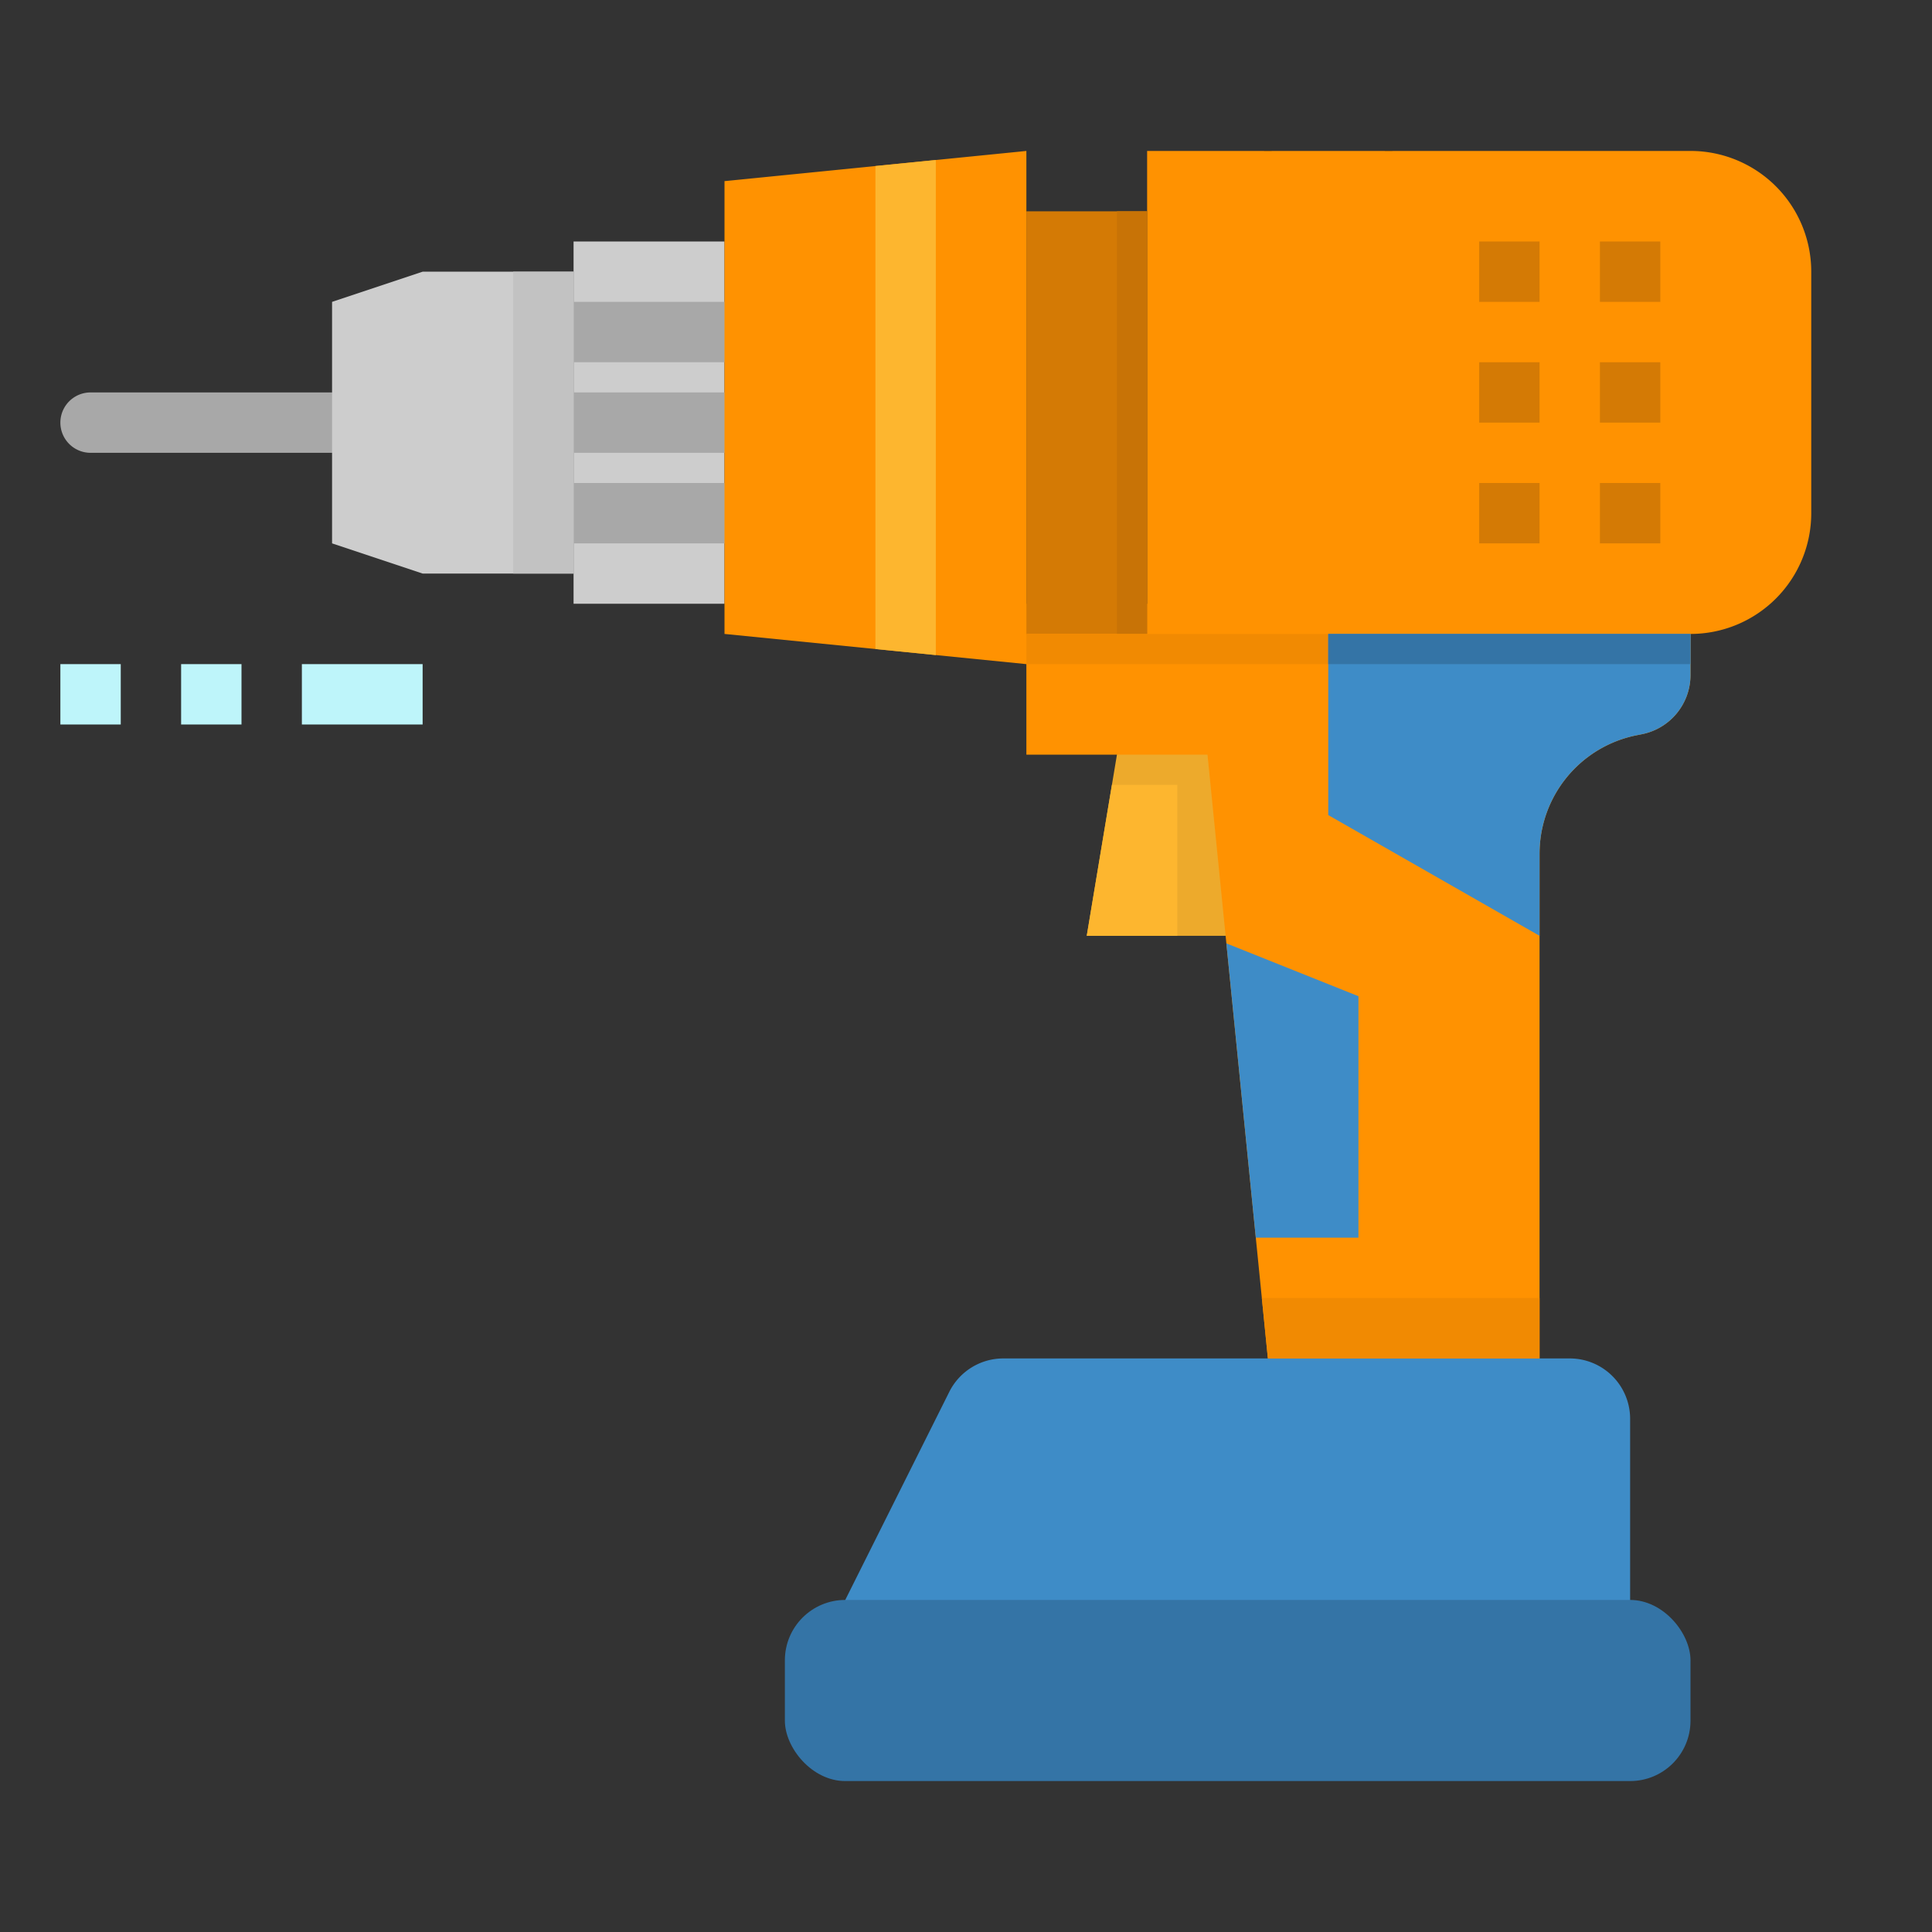 <svg height="512" viewBox="0 0 512 512" width="512" xmlns="http://www.w3.org/2000/svg"><rect x="0" y="0" width="512" height="512" fill="#333333" stroke="none"/><path d="m296 200-8 48h40v-56h-32z" fill="#edaa2c"/><path d="m288 248h24v-40h-17.333z" fill="#fdb62f"/><path d="m152 64h40v96h-40z" fill="#cdcdcd"/><path d="m408 360h-72l-16-160h-48v-40h176v18.883a16 16 0 0 1 -12.862 15.689l-1.414.283a32 32 0 0 0 -25.724 31.379z" fill="#ff9201"/><path d="m368 40v56" fill="none" stroke="#000" stroke-linejoin="round" stroke-width="2"/><path d="m336 40v56" fill="none" stroke="#000" stroke-linejoin="round" stroke-width="2"/><path d="m448 168h-144v-128h144a32 32 0 0 1 32 32v64a32 32 0 0 1 -32 32z" fill="#ff9201"/><path d="m272 56h32v112h-32z" fill="#d47a05"/><path d="m296 56h8v112h-8z" fill="#c87306"/><path d="m432 424v19.077l-208-3.077v-16l27.578-55.155a16 16 0 0 1 14.311-8.845h150.111a16 16 0 0 1 16 16z" fill="#3e8cc7"/><rect fill="#3474a6" height="48" rx="16" width="240" x="208" y="424"/><path d="m192 120h-40a8 8 0 0 1 0-16h40a8 8 0 0 1 0 16z" fill="#a8a8a8"/><path d="m192 96h-40a8 8 0 0 1 0-16h40a8 8 0 0 1 0 16z" fill="#a8a8a8"/><path d="m192 144h-40a8 8 0 0 1 0-16h40a8 8 0 0 1 0 16z" fill="#a8a8a8"/><path d="m88 120h-64a8 8 0 0 1 0-16h64a8 8 0 0 1 0 16z" fill="#a8a8a8"/><g fill="#d47a05"><path d="m392 96h16v16h-16z"/><path d="m392 64h16v16h-16z"/><path d="m424 64h16v16h-16z"/><path d="m424 96h16v16h-16z"/><path d="m424 128h16v16h-16z"/><path d="m392 128h16v16h-16z"/></g><path d="m332.8 328h27.2v-64l-35-14z" fill="#3e8cc7"/><path d="m16 176h16v16h-16z" fill="#bef5fa"/><path d="m48 176h16v16h-16z" fill="#bef5fa"/><path d="m80 176h32v16h-32z" fill="#bef5fa"/><path d="m152 152h-40l-24-8v-64l24-8h40z" fill="#cdcdcd"/><path d="m448 176h-176l-8-8h184z" fill="#f18a02"/><path d="m408 248-56-32v-48h96v10.883a16 16 0 0 1 -12.862 15.689l-1.414.283a32 32 0 0 0 -25.724 31.379z" fill="#3e8cc7"/><path d="m352 168h96v8h-96z" fill="#3474a6"/><path d="m334.4 344 1.6 16h72v-16z" fill="#f18a02"/><path d="m136 72h16v80h-16z" fill="#c2c2c2"/><path d="m272 176-80-8v-120l80-8z" fill="#ff9201"/><path d="m232 172 16 1.6v-131.2l-16 1.6z" fill="#fdb62f"/></svg>